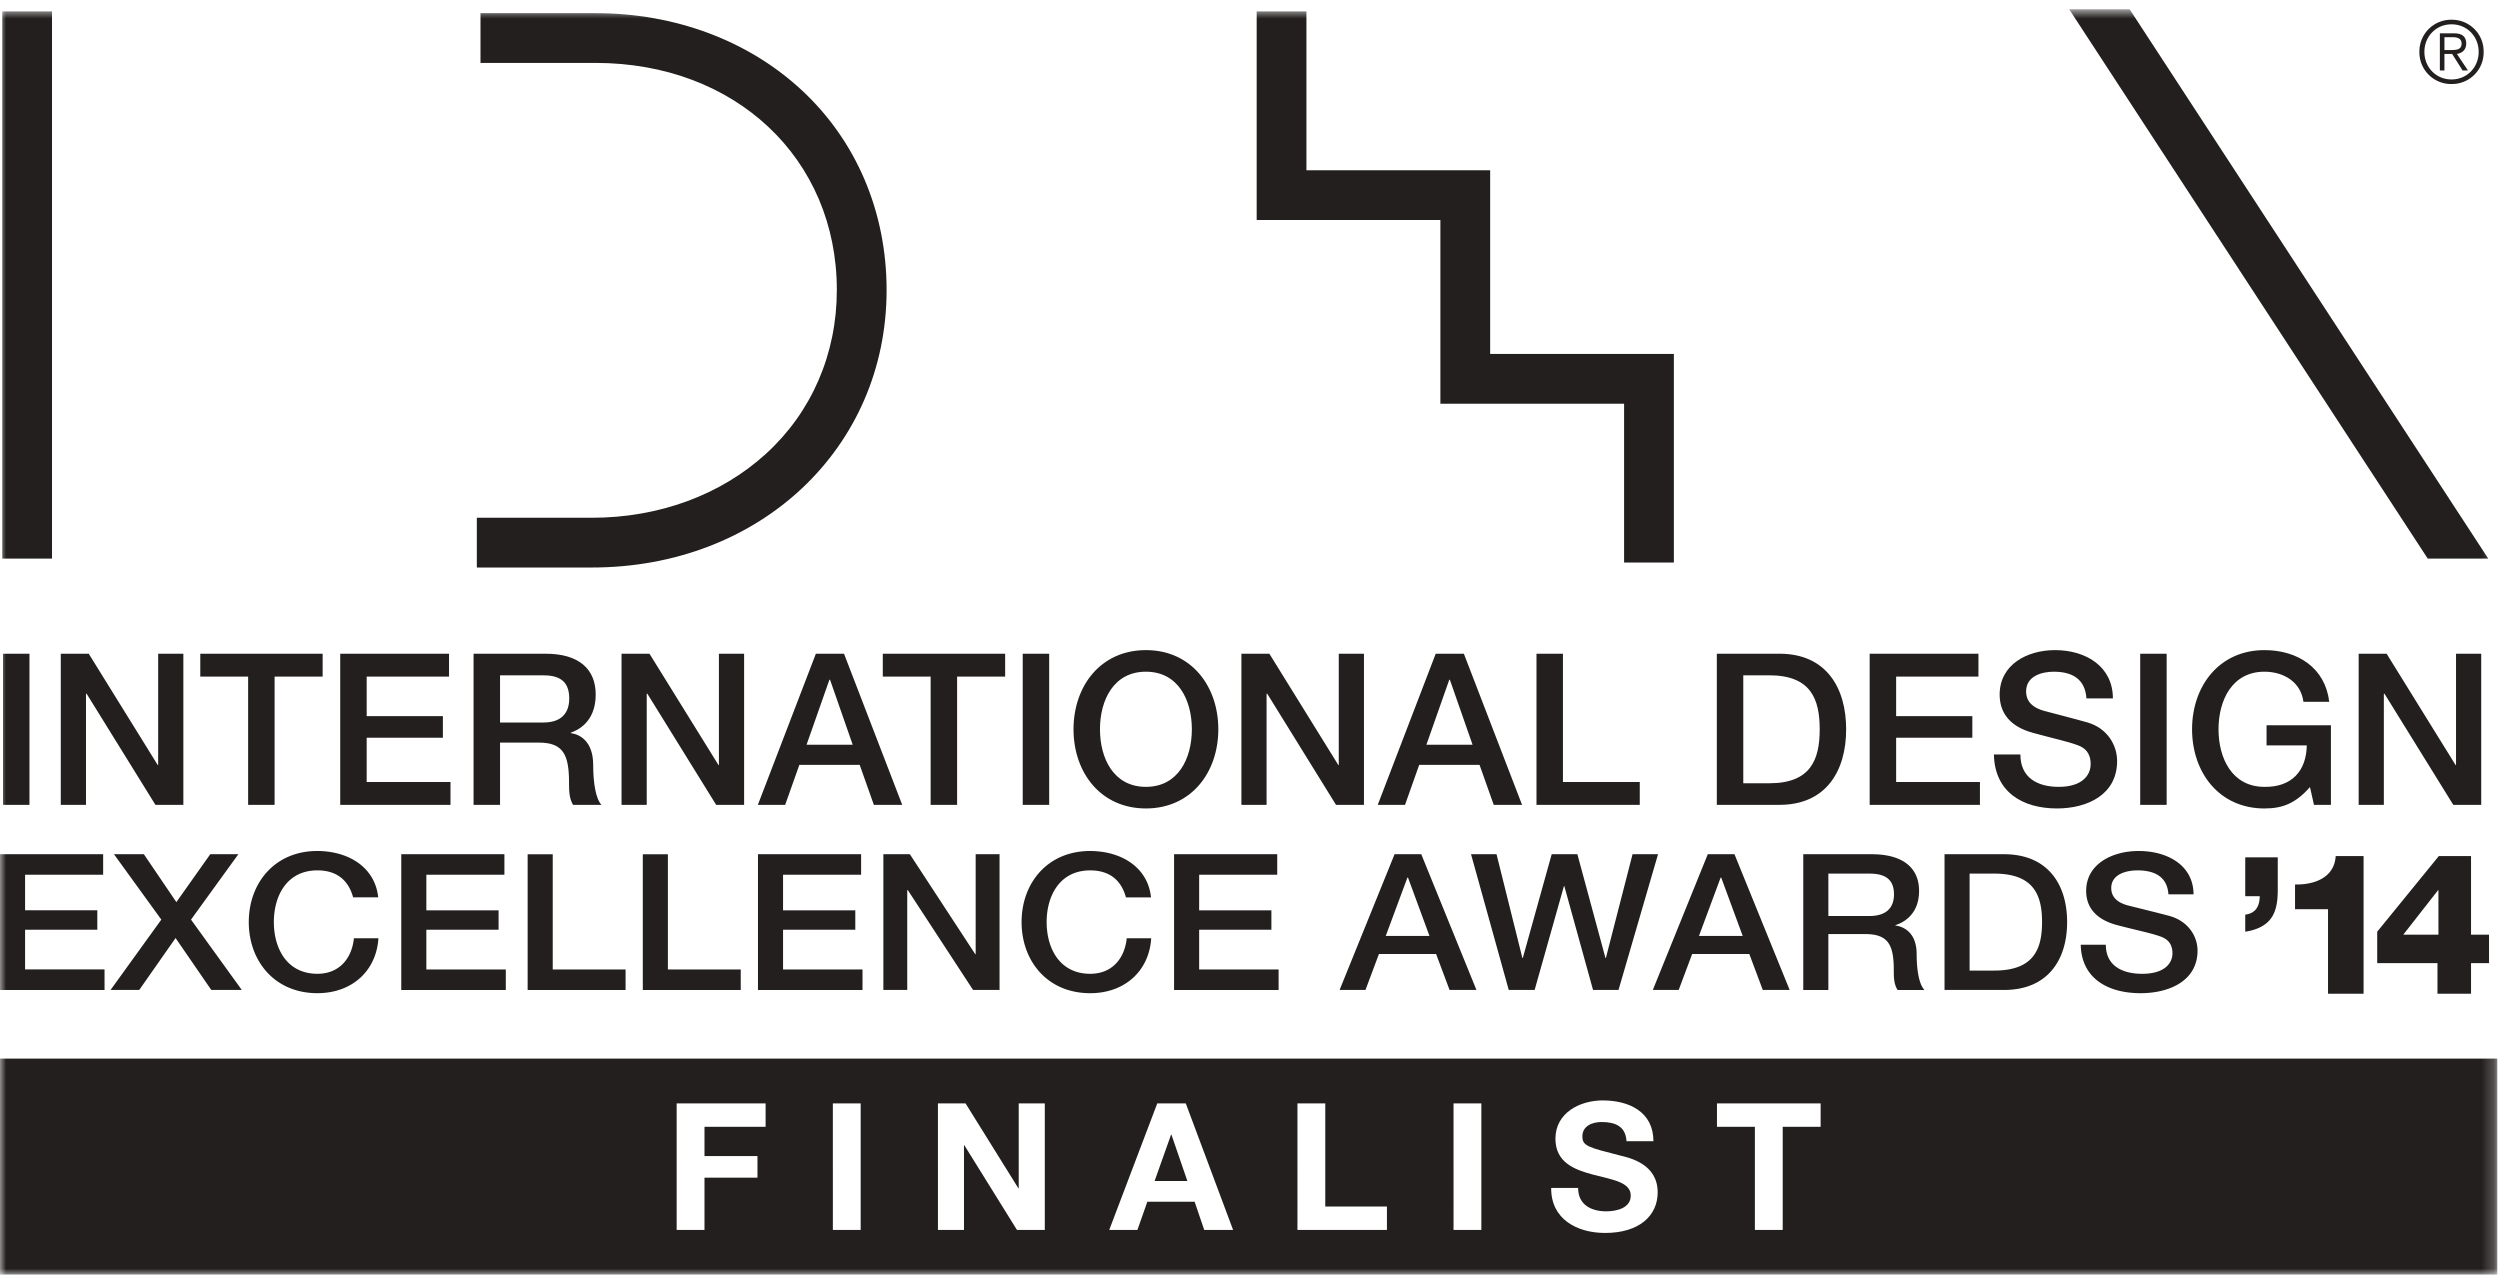 <svg width="202" height="103" viewBox="0 0 202 103" xmlns="http://www.w3.org/2000/svg" xmlns:xlink="http://www.w3.org/1999/xlink"><title>HeartRead_Award1</title><defs><path id="a" d="M0 .75h201.78V103H0V.75z"/></defs><g fill="none" fill-rule="evenodd"><g><g><g><path d="M190.978 80.294V69.168h-2.25c-.113 1.756-1.725 2.33-3.289 2.3v1.994h2.666v6.832h2.873zM194.185 75.521l2.81-3.592h.03v3.592h-2.84zm5.475 4.773V77.82h1.453v-2.299h-1.453v-6.353h-2.602l-4.98 6.113v2.539h4.869v2.474h2.713z" fill="#231F1F"/><mask id="b" fill="#fff"><use xlink:href="#a"/></mask><path d="M4.203.923H.182v44.212h4.021V.923zM116.384 32.62h14.843v12.834h4.022V28.6h-14.844V13.756H105.56V.923h-4.021v16.855h14.844V32.62zM71.637 23.433c0-6.32-2.445-12.064-6.884-16.172-4.318-3.997-10.227-6.198-16.639-6.198h-9.29v4.02h9.29c11.3 0 19.502 7.718 19.502 18.35 0 5.167-2.036 9.868-5.732 13.237-3.653 3.33-8.649 5.165-14.066 5.165h-9.29v4.02h9.29c13.58 0 23.82-9.64 23.82-22.422M2.38 52.82H.242v12.212H2.38V52.82zM6.947 56.053h.051l5.56 8.979h2.257V52.82H12.78v8.997h-.034L7.17 52.82H4.911v12.212h2.036v-8.98zM20.049 65.032h2.138V54.668h3.883V52.82h-9.887v1.848h3.866v10.364zM36.4 63.185h-6.772V59.61h6.157v-1.745h-6.157v-3.198h6.653V52.82H27.49v12.212h8.91v-1.846zM40.403 54.565h3.471c1.112 0 2.121.308 2.121 1.864 0 1.283-.734 1.95-2.085 1.95h-3.507v-3.814zm0 5.438h3.147c1.967 0 2.428.993 2.428 3.234 0 .597 0 1.266.325 1.795h2.293c-.462-.497-.667-1.795-.667-3.216 0-1.932-1.079-2.479-1.814-2.582V59.2c.393-.138 2.018-.735 2.018-3.079 0-2.069-1.367-3.3-4.036-3.3h-5.833v12.211h2.139v-5.029zM60.124 52.82h-2.035v8.997h-.034l-5.577-8.997H50.22v12.212h2.036v-8.98h.05l5.56 8.98h2.258V52.82zM65.17 60.175l1.846-5.251H67.068l1.83 5.25H65.17zm7.73 4.857L68.196 52.82h-2.274l-4.687 12.212h2.207l1.146-3.232h4.874l1.146 3.232H72.9zM81.216 52.82H71.33v1.848h3.865v10.364h2.139V54.668h3.882V52.82zM84.774 52.82h-2.138v12.212h2.138V52.82zM92.59 54.273c2.618 0 3.712 2.31 3.712 4.652 0 2.344-1.094 4.653-3.712 4.653-2.617 0-3.712-2.309-3.712-4.653 0-2.342 1.095-4.652 3.712-4.652m0 11.05c3.66 0 5.85-2.907 5.85-6.398 0-3.488-2.19-6.396-5.85-6.396-3.66 0-5.85 2.908-5.85 6.396 0 3.491 2.19 6.398 5.85 6.398M102.34 56.053h.052l5.558 8.979h2.258V52.82h-2.035v8.997h-.035l-5.574-8.997h-2.258v12.212h2.034v-8.98zM117.101 54.924h.049l1.833 5.25h-3.73l1.848-5.25zm-2.43 6.876h4.876l1.146 3.232h2.29L118.28 52.82h-2.274l-4.685 12.212h2.206l1.145-3.232zM124.148 52.82v12.212h8.345v-1.846h-6.207V52.82h-2.138zM140.857 63.288v-8.723h2.105c3.352 0 4.07 1.915 4.07 4.36 0 2.447-.718 4.363-4.07 4.363h-2.105zm8.312-4.362c0-3.37-1.622-6.106-5.386-6.106h-5.064v12.212h5.064c3.764 0 5.386-2.735 5.386-6.106zM159.98 63.185h-6.772V59.61h6.157v-1.745h-6.157v-3.198h6.651V52.82h-8.79v12.212h8.91v-1.846zM166.342 63.578c-1.71 0-3.095-.735-3.095-2.617h-2.138c.052 3.03 2.31 4.362 5.097 4.362 2.429 0 4.857-1.095 4.857-3.83 0-1.267-.77-2.636-2.376-3.114-.632-.188-3.335-.89-3.523-.94-.873-.24-1.454-.72-1.454-1.575 0-1.23 1.247-1.59 2.239-1.59 1.473 0 2.53.581 2.635 2.155h2.138c0-2.549-2.138-3.9-4.685-3.9-2.21 0-4.465 1.147-4.465 3.592 0 1.266.614 2.532 2.703 3.096 1.674.461 2.787.685 3.64 1.01.497.187 1.01.564 1.01 1.505 0 .923-.701 1.846-2.583 1.846M172.928 65.032h2.138V52.82h-2.138v12.212zM186.645 63.596l.325 1.436h1.369v-6.431h-5.201v1.626h3.25c-.032 2.069-1.23 3.387-3.42 3.351-2.617 0-3.711-2.308-3.711-4.652 0-2.343 1.094-4.653 3.712-4.653 1.538 0 2.942.821 3.147 2.43h2.086c-.324-2.754-2.566-4.174-5.233-4.174-3.66 0-5.85 2.909-5.85 6.397 0 3.49 2.19 6.398 5.85 6.398 1.486 0 2.53-.429 3.676-1.728M192.614 56.053h.053l5.558 8.979h2.257V52.82h-2.035v8.997h-.035l-5.573-8.997h-2.258v12.212h2.034v-8.98zM201.05 45.135L172.076.75h-4.886l28.972 44.385h4.886zM197.511 3.005h.678c.362 0 .711.098.711.516 0 .51-.446.524-.9.524h-.489v-1.04zm0 1.354h.622l.844 1.334h.433l-.893-1.334c.405-.069.754-.307.754-.838 0-.537-.301-.83-.978-.83h-1.152v3.002h.37V4.36z" fill="#231F1F" mask="url(#b)"/><path d="M198.084 1.965c1.256 0 2.192.984 2.192 2.227 0 1.243-.936 2.227-2.192 2.227-1.257 0-2.192-.984-2.192-2.227 0-1.243.935-2.227 2.192-2.227m0 4.824a2.562 2.562 0 0 0 2.597-2.597 2.562 2.562 0 0 0-2.597-2.597 2.562 2.562 0 0 0-2.597 2.597 2.562 2.562 0 0 0 2.597 2.597M181.416 73.903v1.38c2.284-.365 2.627-1.73 2.627-3.411V69.27h-2.627v3.141h1.17c-.014.826-.328 1.381-1.17 1.492M8.447 78.33h-6.42v-3.21h5.836v-1.568H2.027V70.68h6.307v-1.66H0V79.99h8.447v-1.66zM11.25 79.989l2.936-4.195 2.886 4.195h2.465l-4.103-5.684 3.826-5.285h-2.27l-2.74 3.871-2.626-3.87H9.208l3.827 5.284-4.102 5.683h2.318zM25.646 70.326c1.686 0 2.546.923 2.886 2.181h2.027c-.244-2.366-2.303-3.733-4.913-3.748-3.47 0-5.545 2.612-5.545 5.745 0 3.134 2.075 5.745 5.545 5.745 2.805 0 4.767-1.813 4.93-4.438h-1.979c-.163 1.597-1.15 2.871-2.95 2.871-2.482 0-3.52-2.073-3.52-4.178 0-2.104 1.038-4.178 3.52-4.178M40.756 70.68v-1.66h-8.334V79.99h8.447v-1.66h-6.42v-3.21h5.837v-1.567h-5.837V70.68h6.307zM42.634 69.02V79.99h7.913v-1.66h-5.886v-9.308h-2.027zM51.939 69.02V79.99h7.913v-1.66h-5.886v-9.308h-2.027zM69.578 70.68v-1.66h-8.334V79.99h8.447v-1.66h-6.42v-3.21h5.837v-1.567h-5.837V70.68h6.307zM73.305 71.924h.049l5.27 8.065h2.14V69.02h-1.93v8.08h-.032l-5.286-8.08h-2.14v10.968h1.929v-8.065zM88.09 80.25c2.805 0 4.767-1.813 4.928-4.44H91.04c-.163 1.598-1.151 2.873-2.951 2.873-2.481 0-3.52-2.074-3.52-4.178s1.039-4.178 3.52-4.178c1.686 0 2.546.92 2.886 2.18h2.027c-.244-2.365-2.302-3.732-4.913-3.747-3.47 0-5.545 2.61-5.545 5.745 0 3.134 2.075 5.745 5.545 5.745M103.2 70.68v-1.66h-8.335V79.99h8.447v-1.66h-6.42v-3.21h5.837v-1.567h-5.837V70.68h6.307zM113.719 70.91h.048l1.736 4.716h-3.535l1.751-4.716zm-3.389 9.079l1.087-2.903h4.62l1.087 2.903h2.172l-4.458-10.968h-2.157l-4.442 10.968h2.091zM123.998 79.989l2.367-8.388h.033l2.32 8.388h2.058l3.194-10.969h-2.059l-2.157 8.389h-.032l-2.27-8.389h-2.075l-2.335 8.389h-.033l-2.09-8.389h-2.06l3.048 10.969h2.091zM139.027 70.91h.048l1.736 4.716h-3.535l1.751-4.716zm-3.389 9.079l1.087-2.903h4.62l1.087 2.903h2.172l-4.459-10.968h-2.156l-4.442 10.968h2.091zM151.056 74.013h-3.324v-3.425h3.292c1.053 0 2.01.276 2.01 1.674 0 1.152-.697 1.75-1.978 1.75m4.005-2.027c0-1.858-1.297-2.964-3.827-2.964h-5.53v10.968h2.028v-4.516h2.984c1.864 0 2.302.89 2.302 2.903 0 .538 0 1.137.308 1.613h2.172c-.437-.445-.632-1.613-.632-2.888 0-1.736-1.021-2.228-1.718-2.32v-.03c.373-.123 1.913-.661 1.913-2.766M161.138 78.422h-1.994v-7.834h1.994c3.178 0 3.86 1.72 3.86 3.917 0 2.196-.681 3.917-3.86 3.917m.78-9.401h-4.8v10.968h4.8c3.566 0 5.106-2.458 5.106-5.484s-1.54-5.484-5.107-5.484M173.086 78.683c-1.621 0-2.935-.661-2.935-2.35h-2.026c.048 2.719 2.188 3.917 4.83 3.917 2.304 0 4.606-.983 4.606-3.441 0-1.137-.73-2.366-2.254-2.796-.6-.17-3.161-.798-3.34-.845-.827-.215-1.378-.645-1.378-1.413 0-1.106 1.184-1.428 2.124-1.428 1.394 0 2.399.522 2.497 1.935h2.027c0-2.29-2.027-3.502-4.443-3.502-2.091 0-4.232 1.029-4.232 3.225 0 1.137.584 2.274 2.562 2.78 1.589.416 2.643.616 3.454.907.47.169.956.507.956 1.352 0 .829-.665 1.659-2.448 1.659M94.623 91.676l-1.332 3.75h2.649l-1.29-3.75h-.027z" fill="#231F1F" mask="url(#b)"/><path d="M147.107 91.046h-3.064v8.332h-2.248v-8.332h-3.064v-1.89h8.376v1.89zm-17.419 8.576c-2.262 0-4.381-1.117-4.352-3.637h2.176c0 1.36 1.06 1.89 2.262 1.89.788 0 1.99-.229 1.99-1.274 0-1.103-1.532-1.289-3.035-1.689-1.518-.401-3.05-.988-3.05-2.907 0-2.09 1.976-3.092 3.823-3.092 2.134 0 4.095.93 4.095 3.293h-2.176c-.072-1.232-.945-1.547-2.019-1.547-.716 0-1.546.301-1.546 1.16 0 .787.486.888 3.049 1.546.745.186 3.035.659 3.035 2.978 0 1.876-1.474 3.279-4.252 3.279zm-9.995-.244h-2.247V89.156h2.247v10.222zm-7.628 0h-7.231V89.156h2.248v8.333h4.983v1.889zm-14.765 0l-.773-2.276h-3.823l-.802 2.276h-2.276l3.88-10.222h2.305l3.823 10.222H97.3zm-12.881 0h-2.248l-4.253-6.843h-.028v6.843h-2.105V89.156h2.233l4.267 6.858h.029v-6.858h2.105v10.222zm-14.876 0h-2.248V89.156h2.248v10.222zm-7.682-8.332h-4.939v2.362h4.281v1.747h-4.281v4.223h-2.248V89.156h7.187v1.89zM0 103h201.781V85.535H0V103z" fill="#231F1F" mask="url(#b)"/></g></g></g></g></svg>